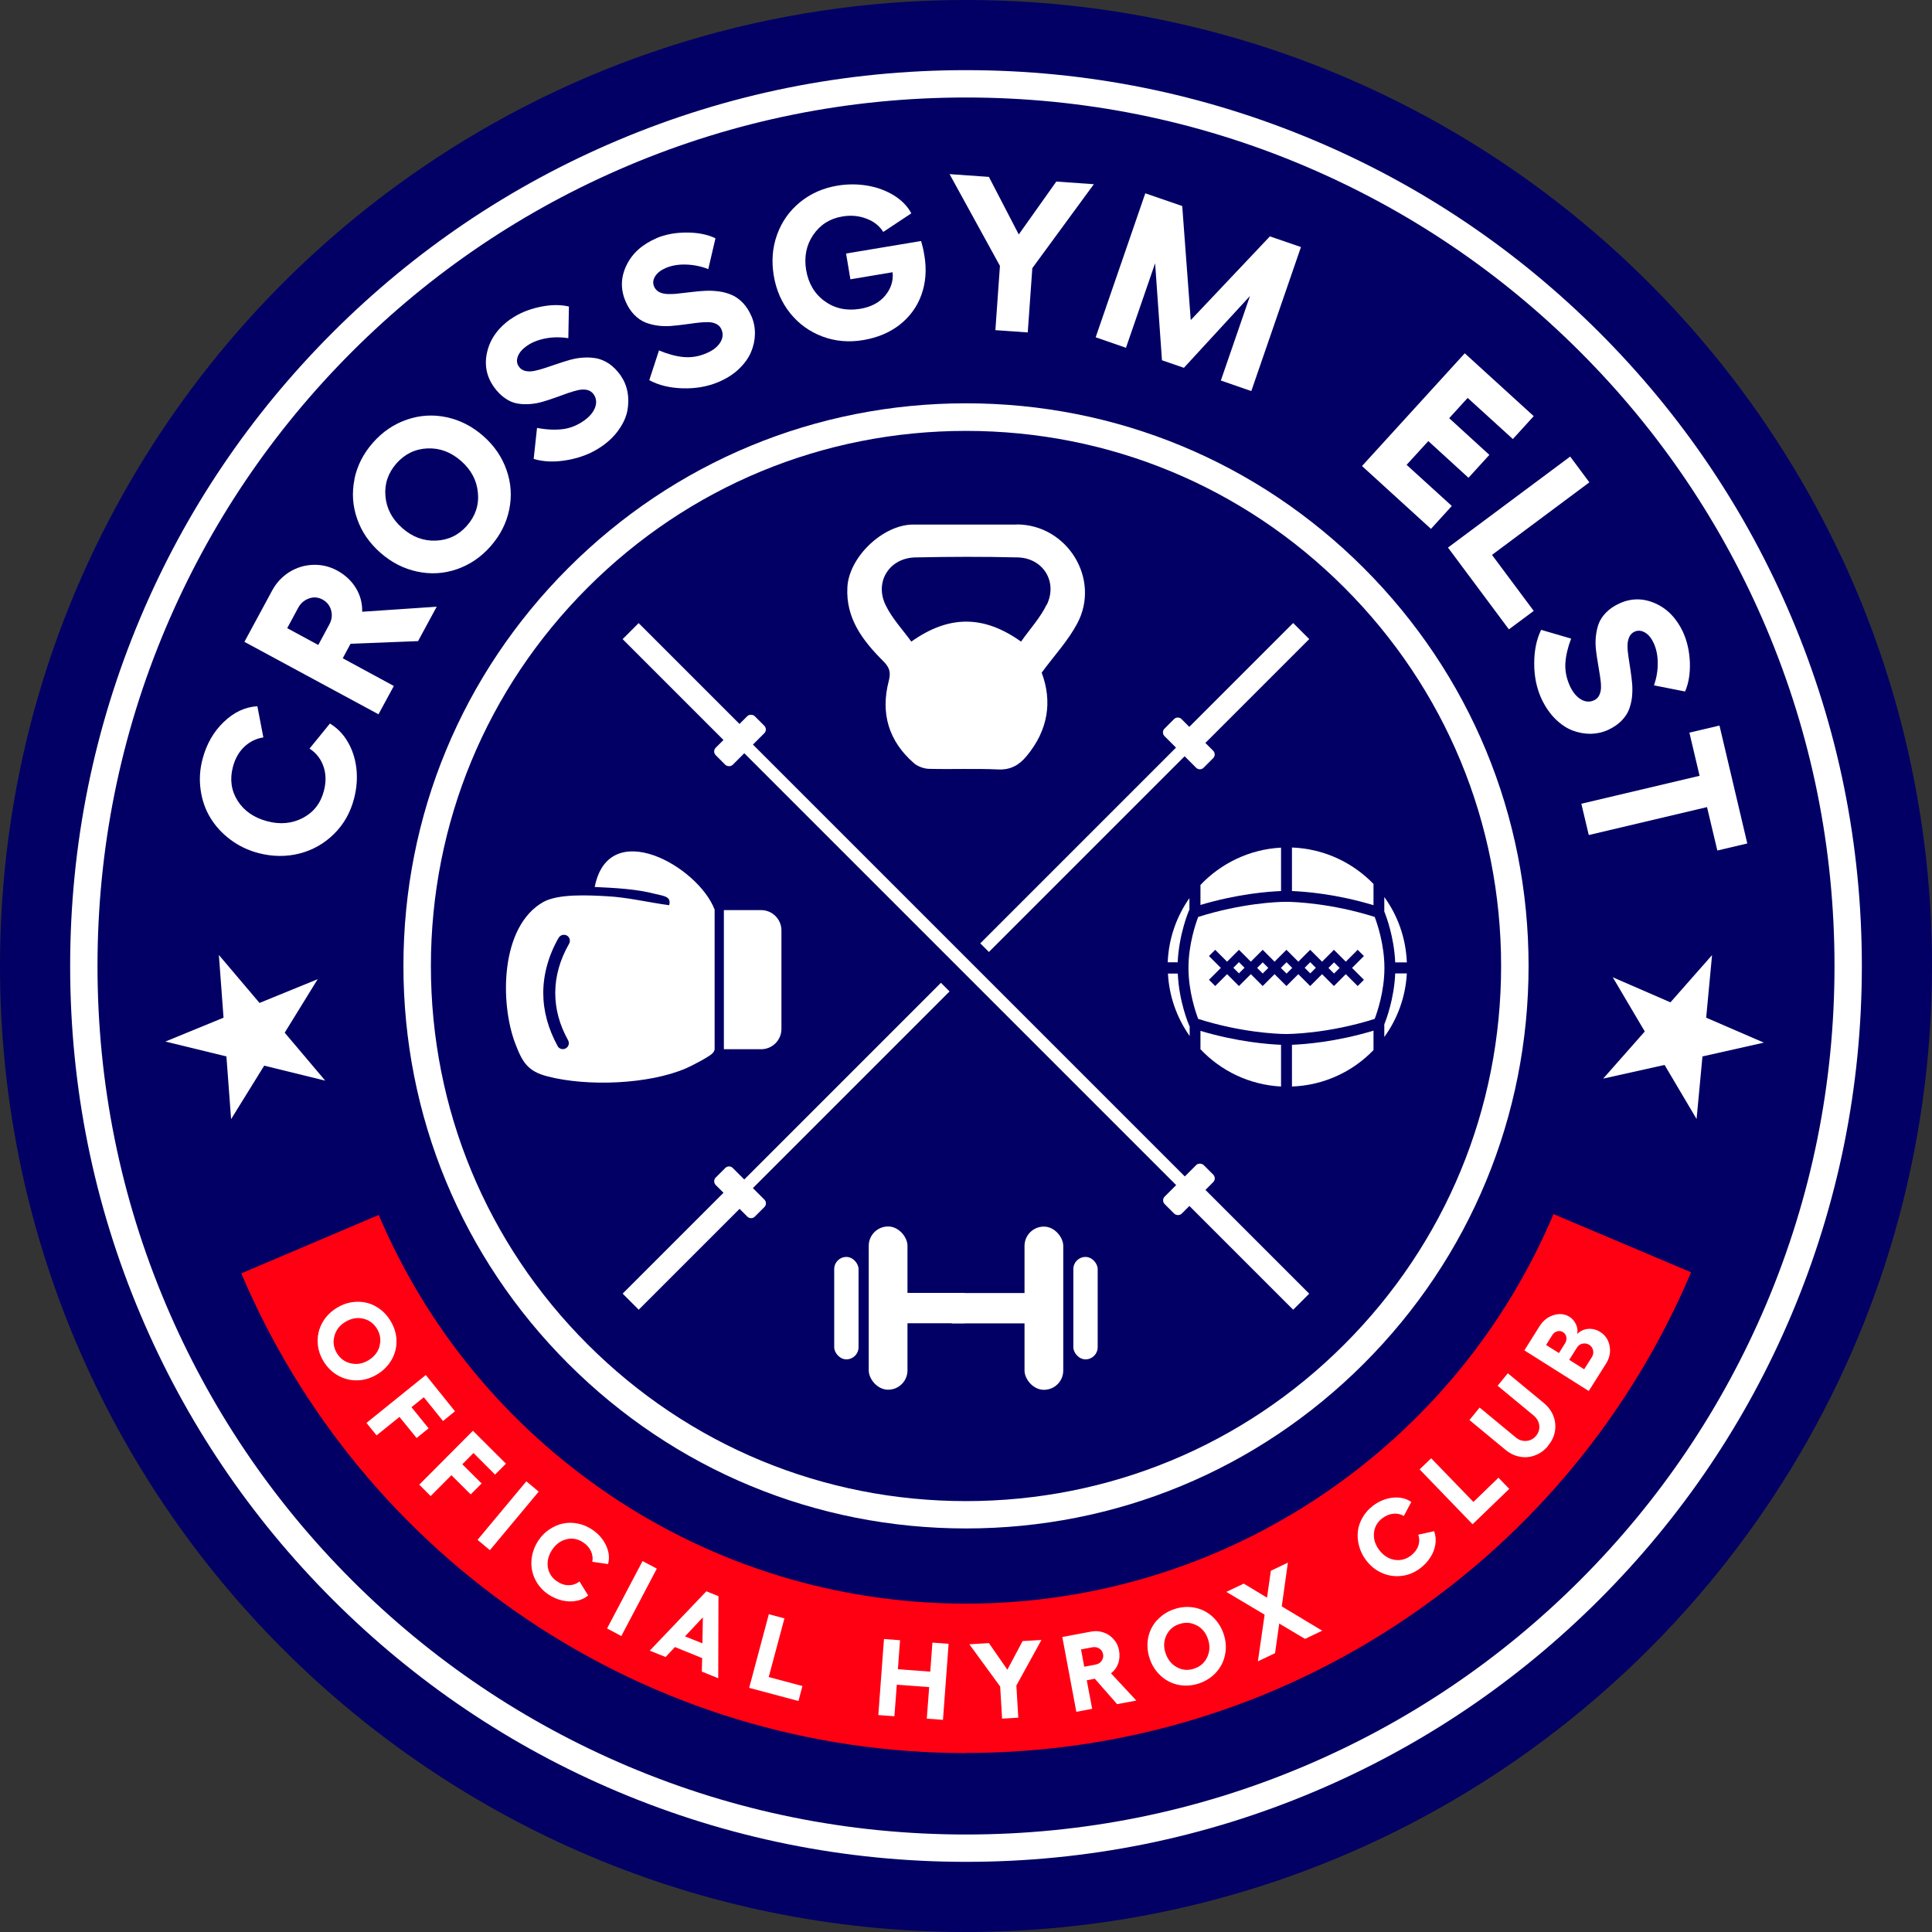 <?xml version="1.0" encoding="UTF-8"?>
<svg id="Layer_1" data-name="Layer 1" xmlns="http://www.w3.org/2000/svg" viewBox="0 0 161.1 161.1">
  <rect x="0" y="0" width="161.1" height="161.1" fill="#333333" stroke="none"/>
  <defs>
    <style>
      .cls-1 {
        fill: #ff0013;
      }

      .cls-2 {
        fill: #fff;
      }

      .cls-3 {
        fill: #020064;
      }
    </style>
  </defs>
  <path class="cls-3" d="M153.51,46.38c-1.02-2.17-2.13-4.29-3.34-6.36C136.21,16.09,110.26,0,80.55,0c-16.3,0-31.47,4.84-44.15,13.17-10.43,6.85-19.17,16.05-25.47,26.86C3.98,51.93,0,65.77,0,80.55c0,44.49,36.06,80.55,80.55,80.55,6.15,0,12.14-.69,17.9-2,28.69-6.51,51.56-28.33,59.57-56.42,2-7.03,3.08-14.45,3.08-22.13,0-12.21-2.72-23.79-7.58-34.17Z"/>
  <g>
    <path class="cls-2" d="M80.55,155.25c-10.08,0-19.87-1.98-29.08-5.87-8.9-3.76-16.88-9.15-23.74-16.01-6.86-6.86-12.25-14.85-16.01-23.74-3.9-9.21-5.87-18.99-5.87-29.08s1.98-19.87,5.87-29.08c3.76-8.9,9.15-16.88,16.01-23.74,6.86-6.86,14.85-12.25,23.74-16.01,9.21-3.9,18.99-5.87,29.08-5.87s19.87,1.98,29.08,5.87c8.9,3.76,16.88,9.15,23.74,16.01,6.86,6.86,12.25,14.85,16.01,23.74,3.9,9.21,5.87,18.99,5.87,29.08s-1.98,19.87-5.87,29.08c-3.76,8.9-9.15,16.88-16.01,23.74-6.86,6.86-14.85,12.25-23.74,16.01-9.21,3.9-18.99,5.87-29.08,5.87ZM80.55,8.13c-9.78,0-19.26,1.91-28.19,5.69-8.62,3.65-16.37,8.87-23.02,15.52-6.65,6.65-11.87,14.4-15.52,23.02-3.78,8.93-5.69,18.41-5.69,28.19s1.91,19.26,5.69,28.19c3.65,8.62,8.87,16.37,15.52,23.02,6.65,6.65,14.4,11.87,23.02,15.52,8.93,3.78,18.41,5.69,28.19,5.69s19.26-1.91,28.19-5.69c8.62-3.65,16.37-8.87,23.02-15.52,6.65-6.65,11.87-14.4,15.52-23.02,3.78-8.93,5.69-18.41,5.69-28.19s-1.91-19.26-5.69-28.19c-3.65-8.62-8.87-16.37-15.52-23.02-6.65-6.65-14.4-11.87-23.02-15.52-8.93-3.78-18.41-5.69-28.19-5.69Z"/>
    <path class="cls-1" d="M80.55,146.18c-13.13,0-25.81-3.87-36.66-11.19-10.58-7.14-18.8-17.1-23.77-28.81l11.46-4.87c4.03,9.49,10.69,17.56,19.27,23.35,8.78,5.92,19.05,9.06,29.69,9.06s20.94-3.14,29.73-9.08c8.59-5.8,15.25-13.89,19.27-23.4l11.47,4.85c-4.96,11.73-13.18,21.72-23.77,28.87-10.86,7.34-23.55,11.21-36.7,11.21Z"/>
    <path class="cls-2" d="M80.55,127.45c-12.53,0-24.31-4.88-33.17-13.74-8.86-8.86-13.74-20.64-13.74-33.17s4.88-24.31,13.74-33.17c8.86-8.86,20.64-13.74,33.17-13.74s24.31,4.88,33.17,13.74c8.86,8.86,13.74,20.64,13.74,33.17s-4.88,24.31-13.74,33.17c-8.86,8.86-20.64,13.74-33.17,13.74ZM80.55,35.93c-11.92,0-23.12,4.64-31.55,13.07-8.43,8.43-13.07,19.63-13.07,31.55s4.64,23.13,13.07,31.55c8.43,8.43,19.63,13.07,31.55,13.07s23.13-4.64,31.55-13.07c8.43-8.43,13.07-19.63,13.07-31.55s-4.64-23.12-13.07-31.55-19.63-13.07-31.55-13.07Z"/>
    <g>
      <path class="cls-2" d="M27.51,60.33c.62.38,1.12.89,1.5,1.55.38.66.62,1.4.71,2.22.09.82.02,1.66-.2,2.5-.3,1.16-.86,2.14-1.67,2.94-.81.8-1.76,1.34-2.87,1.63-1.11.28-2.24.27-3.41-.03-.88-.23-1.67-.61-2.36-1.13-.7-.52-1.25-1.13-1.67-1.82-.42-.69-.69-1.47-.81-2.32-.12-.85-.07-1.72.16-2.58.33-1.25.92-2.28,1.77-3.09.85-.82,1.79-1.25,2.8-1.31l.5,2.6c-.6.09-1.13.35-1.59.78-.46.44-.77,1-.95,1.68-.27,1.04-.14,1.98.4,2.83.54.84,1.36,1.41,2.46,1.7,1.09.29,2.08.19,2.98-.28.89-.47,1.48-1.22,1.75-2.26.19-.73.18-1.41-.04-2.04-.22-.63-.61-1.12-1.16-1.48l1.71-2.1Z"/>
      <path class="cls-2" d="M36.42,50.58l-1.56,2.88-5.63.22-.65,1.21,4.26,2.31-1.28,2.36-11.18-6.04,2.33-4.31c.34-.62.81-1.12,1.4-1.5.6-.37,1.25-.58,1.96-.61.71-.03,1.37.12,2,.45.71.38,1.24.88,1.61,1.49.37.61.54,1.27.52,1.97l6.21-.42ZM23.95,52.38l2.59,1.4.92-1.71c.21-.38.26-.78.15-1.18-.11-.4-.35-.7-.72-.9-.36-.19-.73-.23-1.12-.09s-.69.39-.9.77l-.92,1.71Z"/>
      <path class="cls-2" d="M29.55,39.96c.23-1.12.74-2.13,1.55-3.05.8-.91,1.75-1.55,2.83-1.92,1.08-.37,2.18-.44,3.31-.2,1.12.24,2.14.76,3.06,1.57.92.81,1.56,1.75,1.94,2.84.38,1.08.45,2.18.22,3.3-.23,1.12-.75,2.14-1.55,3.05-.8.91-1.75,1.55-2.83,1.92-1.08.37-2.18.43-3.3.19-1.12-.24-2.14-.76-3.06-1.57-.92-.81-1.57-1.75-1.94-2.83-.38-1.08-.45-2.18-.22-3.3ZM35.66,37.39c-1.03.04-1.9.46-2.6,1.25-.7.8-1.01,1.71-.92,2.74.09,1.03.56,1.91,1.4,2.65.84.74,1.77,1.09,2.8,1.05,1.03-.04,1.9-.45,2.6-1.25.7-.8,1.01-1.71.91-2.74-.09-1.03-.56-1.91-1.4-2.65-.84-.74-1.77-1.09-2.8-1.05Z"/>
      <path class="cls-2" d="M42.6,26.6c.67-.47,1.46-.8,2.38-1,.92-.2,1.74-.21,2.46-.04l-.05,2.64c-.64-.1-1.28-.1-1.9.02-.62.12-1.15.33-1.57.63-.37.26-.62.55-.74.87-.12.32-.09.6.09.85.13.19.31.31.53.36.22.05.46.06.74,0s.57-.13.89-.24c.32-.11.66-.22,1.01-.34.35-.12.71-.23,1.08-.34.37-.1.74-.17,1.12-.19.38-.03.75,0,1.1.06.35.07.7.22,1.05.45.35.24.66.56.95.96.29.42.49.88.58,1.38.1.51.09,1.02,0,1.55-.1.53-.33,1.05-.7,1.58-.36.53-.84,1-1.43,1.41-.8.56-1.73.94-2.81,1.14-1.07.2-2.04.17-2.88-.08l.28-2.59c.77.15,1.47.18,2.1.11.64-.07,1.24-.31,1.81-.71.47-.33.78-.7.93-1.1.15-.4.11-.77-.12-1.1-.13-.18-.3-.3-.52-.36-.22-.05-.46-.05-.73,0-.26.06-.55.14-.87.25-.32.11-.65.23-1,.36-.35.13-.7.24-1.06.35s-.72.18-1.09.21c-.37.03-.73.02-1.08-.04-.35-.06-.69-.2-1.03-.44-.34-.23-.66-.55-.94-.95-.63-.89-.81-1.88-.55-2.95s.92-1.99,1.98-2.73Z"/>
      <path class="cls-2" d="M54.71,19.87c.75-.32,1.6-.48,2.54-.48.94,0,1.75.16,2.41.48l-.6,2.57c-.61-.24-1.23-.36-1.86-.38-.63-.02-1.19.08-1.67.28-.42.18-.72.41-.9.7-.18.29-.21.57-.09.85.09.21.24.37.44.47.2.1.44.15.72.16.28,0,.58,0,.92-.05.34-.04.69-.08,1.06-.12.37-.05.74-.08,1.13-.1.38-.02.76,0,1.14.05.38.05.73.15,1.06.29.33.14.64.36.93.66.29.3.53.68.73,1.14.2.47.29.96.28,1.47-.01.52-.12,1.02-.33,1.51-.21.49-.55.96-1.01,1.4-.46.44-1.03.8-1.69,1.08-.9.38-1.89.56-2.98.53-1.09-.03-2.03-.26-2.8-.68l.81-2.48c.72.3,1.4.49,2.04.55.64.06,1.28-.04,1.92-.32.53-.22.91-.52,1.14-.88.23-.36.27-.73.11-1.1-.09-.21-.23-.36-.44-.46-.2-.1-.44-.15-.71-.15-.27,0-.57.02-.9.06-.33.04-.68.09-1.05.14-.37.05-.74.09-1.11.12-.37.03-.74.02-1.11-.03-.37-.05-.72-.14-1.04-.27-.33-.13-.63-.35-.92-.64-.29-.3-.53-.67-.72-1.12-.43-1.01-.4-2.01.08-3,.48-1,1.32-1.75,2.51-2.26Z"/>
      <path class="cls-2" d="M76.81,20.11c.1.34.2.74.27,1.2.2,1.18.11,2.28-.25,3.28-.36,1-.97,1.83-1.81,2.49-.85.66-1.86,1.08-3.05,1.28-1.19.2-2.32.1-3.39-.3s-1.96-1.04-2.68-1.93c-.72-.89-1.18-1.94-1.38-3.15s-.11-2.35.28-3.42c.39-1.08,1.03-1.98,1.91-2.7.88-.72,1.92-1.18,3.12-1.38.84-.14,1.67-.14,2.5,0,.83.14,1.57.42,2.22.82.65.41,1.13.9,1.44,1.49l-2.34,1.55c-.31-.5-.78-.88-1.41-1.11-.63-.24-1.29-.3-1.99-.18-1.05.17-1.86.69-2.44,1.54s-.77,1.83-.59,2.93c.19,1.11.7,1.98,1.54,2.59s1.83.83,2.97.64c.9-.15,1.6-.52,2.08-1.1.48-.58.69-1.22.62-1.93v-.02s-3.52.59-3.52.59l-.36-2.15,6.23-1.04Z"/>
      <path class="cls-2" d="M79.18,14.52l3.28.23,2.49,4.8,3.13-4.41,3.13.22-5.13,7-.38,5.36-2.7-.19.38-5.36-4.2-7.65Z"/>
      <path class="cls-2" d="M91.36,28.13l4.14-12.01,3.08,1.06.71,9.51,6.6-6.98,2.59.89-4.14,12.01-2.54-.88,2.43-7.05-5.51,5.99-1.83-.63-.57-8.09-2.43,7.05-2.54-.88Z"/>
      <path class="cls-2" d="M122.14,29.46l5.75,5.24-1.74,1.91-3.77-3.43-1.54,1.69,3.35,3.06-1.74,1.91-3.35-3.06-1.81,1.98,3.77,3.43-1.74,1.91-5.75-5.24,8.56-9.39Z"/>
      <path class="cls-2" d="M130.93,38.07l1.6,2.15-8.12,6.05,3.48,4.67-2.07,1.54-5.08-6.82,10.19-7.59Z"/>
      <path class="cls-2" d="M140.34,52.71c.34.74.53,1.58.57,2.52.03.94-.1,1.75-.4,2.43l-2.59-.51c.21-.62.32-1.24.31-1.87,0-.63-.12-1.19-.34-1.66-.19-.41-.43-.71-.73-.88-.29-.17-.58-.19-.86-.07-.21.1-.36.25-.45.46-.09.21-.14.45-.14.72,0,.28.03.58.08.92.05.34.1.69.16,1.05.06.37.1.74.14,1.12.04.38.03.76,0,1.14-.04.38-.13.74-.25,1.07-.13.34-.34.65-.63.95-.29.3-.67.55-1.11.76-.46.21-.95.32-1.46.33-.52,0-1.02-.09-1.52-.28-.5-.19-.98-.52-1.43-.96-.45-.45-.83-1-1.14-1.65-.41-.88-.62-1.87-.62-2.96,0-1.09.19-2.03.58-2.82l2.5.73c-.28.73-.44,1.41-.48,2.05-.04.64.09,1.27.38,1.91.24.52.55.89.92,1.11.37.22.74.24,1.1.07.2-.09.35-.25.44-.45.09-.21.14-.44.13-.71,0-.27-.04-.57-.09-.9-.05-.33-.11-.68-.17-1.04s-.12-.73-.16-1.1-.05-.74-.01-1.11c.04-.37.11-.72.23-1.05.12-.33.32-.64.61-.94.29-.3.65-.55,1.1-.76.99-.46,1.99-.47,3.01-.02s1.79,1.26,2.34,2.43Z"/>
      <path class="cls-2" d="M145.71,70.33l-2.51.59-.86-3.62-9.86,2.33-.62-2.61,9.86-2.33-.85-3.6,2.51-.59,2.32,9.84Z"/>
    </g>
    <g>
      <path class="cls-2" d="M31.32,108.93c.5.27.91.67,1.23,1.19.32.52.49,1.06.51,1.63s-.11,1.11-.39,1.61c-.28.5-.68.91-1.2,1.23-.52.32-1.07.49-1.64.51-.57.02-1.11-.11-1.61-.38s-.91-.67-1.23-1.19c-.32-.52-.49-1.06-.5-1.63-.02-.57.11-1.11.39-1.61.28-.5.68-.91,1.2-1.23.52-.32,1.07-.49,1.64-.51.57-.02,1.11.1,1.61.38ZM31.65,112.22c.13-.5.06-.97-.22-1.43-.28-.45-.67-.73-1.17-.84-.5-.11-.99-.01-1.47.28-.48.29-.78.69-.91,1.19-.13.5-.06.97.22,1.43.28.45.67.73,1.18.84s1,.01,1.47-.28.78-.69.91-1.19Z"/>
      <path class="cls-2" d="M35.5,114.65l2.44,3.03-1,.81-1.6-1.98-1.03.83,1.43,1.76-1,.81-1.43-1.76-1.91,1.54-.84-1.04,4.94-3.99Z"/>
      <path class="cls-2" d="M39.43,119.3l2.76,2.75-.91.91-1.8-1.8-.93.94,1.61,1.6-.91.91-1.61-1.6-1.73,1.74-.95-.95,4.48-4.5Z"/>
      <path class="cls-2" d="M43.89,123.52l1.03.86-4.07,4.88-1.03-.86,4.07-4.88Z"/>
      <path class="cls-2" d="M49.04,133.04c-.28.23-.6.38-.98.45-.37.07-.76.06-1.17-.03-.4-.09-.79-.26-1.15-.5-.5-.33-.87-.76-1.12-1.27s-.35-1.05-.3-1.62c.05-.57.24-1.1.57-1.61.25-.38.56-.69.92-.93s.74-.41,1.13-.49c.4-.08.8-.09,1.23,0,.42.08.82.25,1.2.5.54.36.93.81,1.17,1.34.25.54.3,1.05.16,1.54l-1.31-.19c.06-.3.02-.59-.11-.88s-.34-.53-.64-.73c-.45-.3-.91-.39-1.4-.27s-.89.41-1.2.88c-.31.47-.43.95-.36,1.45.08.5.34.9.78,1.19.31.21.64.32.97.31.33,0,.63-.1.89-.31l.71,1.15Z"/>
      <path class="cls-2" d="M53.58,130.17l1.19.63-2.96,5.62-1.19-.63,2.96-5.62Z"/>
      <path class="cls-2" d="M58.52,139.4l.03-1.14-2.27-.92-.78.83-1.32-.53,4.72-4.95,1.01.41-.02,6.84-1.36-.55ZM57.12,136.45l1.45.58.04-2.17-1.49,1.59Z"/>
      <path class="cls-2" d="M64.11,134.6l1.3.35-1.31,4.89,2.81.75-.33,1.25-4.11-1.1,1.64-6.14Z"/>
      <path class="cls-2" d="M77.75,136.97l1.35.1-.47,6.34-1.35-.1.2-2.63-2.7-.2-.2,2.63-1.34-.1.47-6.34,1.34.1-.18,2.42,2.7.2.18-2.42Z"/>
      <path class="cls-2" d="M80.82,137.11l1.64-.1,1.54,2.22,1.27-2.39,1.57-.09-2.09,3.8.16,2.68-1.35.08-.16-2.68-2.57-3.52Z"/>
      <path class="cls-2" d="M94.76,141.8l-1.61.3-1.86-2.12-.67.13.45,2.38-1.32.25-1.17-6.24,2.41-.45c.35-.07.69-.04,1.02.07.33.11.62.3.85.57.24.26.39.57.45.92.07.39.05.76-.07,1.1-.12.34-.32.61-.6.82l2.12,2.28ZM90.14,137.53l.27,1.45.95-.18c.21-.04.38-.14.5-.31.12-.17.16-.36.12-.56-.04-.2-.14-.36-.32-.47-.17-.11-.37-.14-.58-.1l-.95.18Z"/>
      <path class="cls-2" d="M96.5,135.09c.38-.42.86-.73,1.44-.92.58-.19,1.15-.22,1.71-.11.56.12,1.05.37,1.47.76.42.39.73.87.92,1.45.19.58.23,1.15.11,1.71-.11.56-.36,1.05-.75,1.48-.38.42-.87.73-1.44.92-.58.19-1.15.22-1.71.11-.56-.12-1.05-.37-1.47-.76s-.73-.87-.92-1.45-.23-1.15-.12-1.71c.11-.56.36-1.05.74-1.48ZM99.79,135.54c-.45-.25-.93-.29-1.44-.12-.51.16-.87.48-1.09.94s-.25.96-.07,1.49.49.92.94,1.17.93.29,1.44.12.87-.48,1.09-.95c.22-.47.25-.97.07-1.5-.17-.53-.49-.92-.94-1.16Z"/>
      <path class="cls-2" d="M110.26,135.97l-1.44.69-2.15-1.28-.35,2.47-1.43.68.56-3.89-3.19-1.9,1.45-.69,1.94,1.17.32-2.24,1.42-.68-.51,3.65,3.38,2.03Z"/>
      <path class="cls-2" d="M119.59,127.7c.12.34.16.7.1,1.07-.06.38-.19.74-.42,1.09-.22.35-.51.66-.86.92-.48.36-1,.57-1.57.63-.57.06-1.11-.02-1.63-.26-.52-.23-.96-.59-1.32-1.08-.27-.36-.46-.76-.57-1.18s-.14-.83-.09-1.23c.05-.4.19-.79.41-1.16.22-.37.51-.69.87-.96.52-.39,1.07-.6,1.66-.66.59-.05,1.09.07,1.51.36l-.62,1.17c-.26-.15-.55-.22-.87-.19-.31.03-.61.15-.9.36-.43.32-.67.73-.72,1.23-.05.5.09.98.43,1.43.34.45.75.73,1.25.82.5.09.96-.02,1.39-.34.3-.23.51-.5.62-.81.11-.32.11-.63,0-.94l1.32-.29Z"/>
      <path class="cls-2" d="M118.37,122.53l.97-.93,3.52,3.64,2.09-2.02.9.93-3.06,2.95-4.41-4.57Z"/>
      <path class="cls-2" d="M129.09,120.56c-.3.37-.66.63-1.08.79-.41.16-.84.2-1.27.12-.44-.08-.84-.27-1.21-.58l-3-2.48.85-1.04,3,2.48c.27.23.57.33.9.3.32-.02.59-.17.81-.43.21-.26.3-.55.26-.87-.04-.32-.2-.59-.47-.82l-3-2.48.85-1.04,3,2.48c.37.31.64.67.8,1.08.16.41.2.84.13,1.27-.07.43-.26.83-.57,1.2Z"/>
      <path class="cls-2" d="M132.48,115.99l-5.37-3.39,1.27-2.02c.29-.46.68-.77,1.17-.92.49-.15.93-.1,1.32.14.24.15.42.37.55.64.12.27.15.54.09.8.24-.25.54-.39.9-.43.36-.03.7.05,1.03.26.43.27.69.67.78,1.18s-.01,1.01-.31,1.47l-1.42,2.25ZM129.99,112.83l.52-.83c.1-.16.13-.33.1-.51s-.13-.31-.28-.41c-.15-.09-.31-.12-.48-.07s-.31.15-.41.31l-.52.83,1.08.68ZM132.1,114.17l.64-1.01c.11-.17.14-.36.1-.56-.04-.2-.15-.35-.32-.46-.17-.11-.36-.14-.56-.1-.2.04-.35.15-.46.32l-.65,1.03,1.25.79Z"/>
    </g>
    <path class="cls-2" d="M84.78,43.74c-2.88,0-5.75,0-8.63,0-2.52,0-5.35,2.7-5.49,5.21-.15,2.61,1.28,4.47,2.98,6.17.53.53.66.92.47,1.66-.7,2.68-.02,5.01,2.09,6.85.32.28.84.47,1.27.48,1.92.05,3.84-.04,5.75.05,1.05.05,1.76-.36,2.38-1.11,1.81-2.17,2.16-4.57,1.26-6.96,1.06-1.44,2.2-2.66,2.96-4.09,1.99-3.72-.83-8.26-5.03-8.27ZM87.28,50.41c-.54,1.11-1.41,2.05-2.14,3.09-3.1-2.21-6.01-2.23-9.15,0-.73-1.01-1.61-1.94-2.14-3.04-.95-1.94.31-3.94,2.48-3.98,2.84-.06,5.69-.07,8.53,0,2.12.05,3.35,2.03,2.43,3.94Z"/>
    <g>
      <rect class="cls-2" x="72.44" y="102.27" width="3.23" height="13.61" rx="1.61" ry="1.61"/>
      <rect class="cls-2" x="69.56" y="104.81" width="2.03" height="8.54" rx="1.01" ry="1.01"/>
      <rect class="cls-2" x="74.54" y="107.81" width="5.91" height="2.53"/>
      <rect class="cls-2" x="85.43" y="102.27" width="3.23" height="13.61" rx="1.61" ry="1.61" transform="translate(174.09 218.16) rotate(-180)"/>
      <rect class="cls-2" x="89.51" y="104.81" width="2.03" height="8.54" rx="1.01" ry="1.01" transform="translate(181.04 218.16) rotate(180)"/>
      <rect class="cls-2" x="79.36" y="107.81" width="7.19" height="2.53" transform="translate(165.92 218.16) rotate(180)"/>
    </g>
    <g>
      <rect class="cls-2" x="56.45" y="50.63" width="1.89" height="13.6" transform="translate(-23.8 57.41) rotate(-45)"/>
      <rect class="cls-2" x="78.86" y="51.58" width="1.02" height="55.64" transform="translate(-32.9 79.37) rotate(-45)"/>
      <rect class="cls-2" x="59.41" y="60.74" width="4.6" height="2.01" rx=".44" ry=".44" transform="translate(-25.59 61.72) rotate(-45)"/>
      <rect class="cls-2" x="102.75" y="96.93" width="1.89" height="13.6" transform="translate(-42.98 103.71) rotate(-45)"/>
      <rect class="cls-2" x="96.84" y="98.17" width="4.6" height="2.01" rx=".44" ry=".44" transform="translate(-41.09 99.15) rotate(-45)"/>
    </g>
    <g>
      <path class="cls-2" d="M62.78,99.07l16.4-16.4-.72-.72-16.4,16.4-.96-.96c-.17-.17-.45-.17-.62,0l-.8.8c-.17.17-.17.45,0,.62l.65.65-8.41,8.41,1.34,1.34,8.41-8.41.65.65c.17.17.45.17.62,0l.8-.8c.17-.17.17-.45,0-.62l-.96-.96Z"/>
      <path class="cls-2" d="M100.51,61.95l8.66-8.66-1.34-1.34-8.66,8.66-.65-.65c-.17-.17-.45-.17-.62,0l-.8.8c-.17.17-.17.45,0,.62l.96.96-16.32,16.32.72.72,16.32-16.32.96.96c.17.17.45.17.62,0l.8-.8c.17-.17.17-.45,0-.62l-.65-.65Z"/>
    </g>
    <g>
      <rect class="cls-2" x="108.93" y="80.38" width=".66" height=".66" transform="translate(-25.07 100.91) rotate(-45.01)"/>
      <path class="cls-2" d="M115.43,85.41c.17-.41.82-2.14.91-4.24h.97c-.11,1.98-.79,3.8-1.88,5.3v-1.07Z"/>
      <path class="cls-2" d="M99.91,84.96c3.55,1.13,6.56,1.25,7.22,1.26h.14s.01,0,.01,0c.15,0,3.41-.01,7.35-1.26.21-.56.81-2.29.81-4.25,0-1.95-.6-3.69-.81-4.25-3.6-1.14-6.63-1.25-7.24-1.26h-.12s-.12,0-.12,0c-.61,0-3.65.12-7.24,1.26-.21.56-.81,2.29-.81,4.25,0,1.95.6,3.69.81,4.25ZM101.8,80.71l-.99-.99.52-.52.99.99.47-.47h0s.52-.52.52-.52h0s0,0,0,0l.52.52h0s.47.47.47.47l.47-.47h0s.52-.52.52-.52h0s0,0,0,0l.52.52h0s.47.47.47.47l.99-.99h0s0,0,0,0l.99.99.47-.47h0s.52-.52.52-.52h0s0,0,0,0l.52.52h0s.47.47.47.47l.47-.47h0s.52-.52.52-.52h0s0,0,0,0l.52.52h0s.47.47.47.47l.99-.99.52.52-.99.99.99.99-.52.52-.99-.99-.47.47h0s-.52.52-.52.52h0s0,0,0,0l-.52-.52h0s-.47-.47-.47-.47l-.47.47h0s-.52.52-.52.52h0s0,0,0,0l-.52-.52h0s-.47-.47-.47-.47l-.99.99h0s0,0,0,0l-.99-.99-.47.47h0s-.52.52-.52.52h0s0,0,0,0l-.52-.52h0s-.47-.47-.47-.47l-.47.47h0s-.52.52-.52.52h0s0,0,0,0l-.52-.52h0s-.47-.47-.47-.47l-.99.99-.52-.52.99-.99Z"/>
      <rect class="cls-2" x="102.98" y="80.38" width=".66" height=".66" transform="translate(-26.81 96.7) rotate(-45.01)"/>
      <rect class="cls-2" x="104.96" y="80.38" width=".66" height=".66" transform="translate(-26.23 98.09) rotate(-45)"/>
      <rect class="cls-2" x="106.94" y="80.38" width=".67" height=".67" transform="translate(-25.65 99.49) rotate(-45)"/>
      <path class="cls-2" d="M106.82,74.3c-1.02.04-3.61.23-6.72,1.16v-1.67c1.71-1.8,4.08-2.97,6.72-3.11v3.63Z"/>
      <path class="cls-2" d="M107.73,87.12c1.03-.04,3.65-.23,6.8-1.18v1.62c-1.73,1.8-4.13,2.94-6.8,3.04v-3.49Z"/>
      <path class="cls-2" d="M114.53,75.48c-3.14-.95-5.77-1.14-6.8-1.18v-3.63c2.67.1,5.07,1.25,6.8,3.04v1.77Z"/>
      <path class="cls-2" d="M100.1,85.96c3.11.93,5.71,1.12,6.72,1.16v3.48c-2.65-.14-5.02-1.31-6.72-3.11v-1.53Z"/>
      <path class="cls-2" d="M115.43,76.01v-1.21c1.12,1.54,1.8,3.42,1.88,5.45h-.97c-.09-2.09-.74-3.83-.91-4.24Z"/>
      <path class="cls-2" d="M98.21,81.18c.1,2.35.91,4.24.95,4.33l.04.08v.8c-1.05-1.49-1.71-3.28-1.81-5.21h.83Z"/>
      <rect class="cls-2" x="110.91" y="80.38" width=".66" height=".66" transform="translate(-24.49 102.3) rotate(-45)"/>
      <path class="cls-2" d="M99.19,75.83l-.04.08c-.04.08-.84,1.98-.95,4.33h-.83c.08-1.99.74-3.83,1.81-5.35v.94Z"/>
    </g>
    <polygon class="cls-2" points="18.25 79.63 21.64 83.63 26.49 81.65 23.74 86.11 27.12 90.11 22.03 88.86 19.27 93.32 18.88 88.09 13.79 86.85 18.64 84.86 18.25 79.63"/>
    <polygon class="cls-2" points="142.76 79.64 139.29 83.58 134.48 81.49 137.15 86.01 133.68 89.94 138.8 88.8 141.47 93.31 141.96 88.09 147.08 86.94 142.27 84.86 142.76 79.64"/>
    <path class="cls-2" d="M57.21,89.08c.42-.18,1.98-.98,2.22-1.27.12-.14.18-.25.16-.44v-11.52c-1.37-3.61-8.83-7.83-10-1.89,1.66.08,3.48.16,5.09.59.61.16,1.32.17,1.12.93-1.74-.23-3.46-.66-5.22-.75-1.48-.08-4.01-.22-5.27.48-3.6,2.02-3.64,8.42-2.34,11.82.6,1.57,1.05,2.31,2.71,2.73,3.29.85,8.39.67,11.53-.68ZM46.5,87.23c-.79-1.44-1.2-2.93-1.2-4.44s.43-3.11,1.28-4.59c.14-.24.45-.32.69-.19.16.09.25.26.25.44,0,.08-.02.17-.07.25-.76,1.33-1.15,2.71-1.15,4.09s.36,2.67,1.07,3.95c.13.24.05.55-.2.68-.24.13-.55.05-.68-.2ZM60.36,75.9v11.59h3.11c.93,0,1.69-.76,1.69-1.69v-8.22c0-.93-.76-1.69-1.69-1.69h-3.11Z"/>
  </g>
</svg>